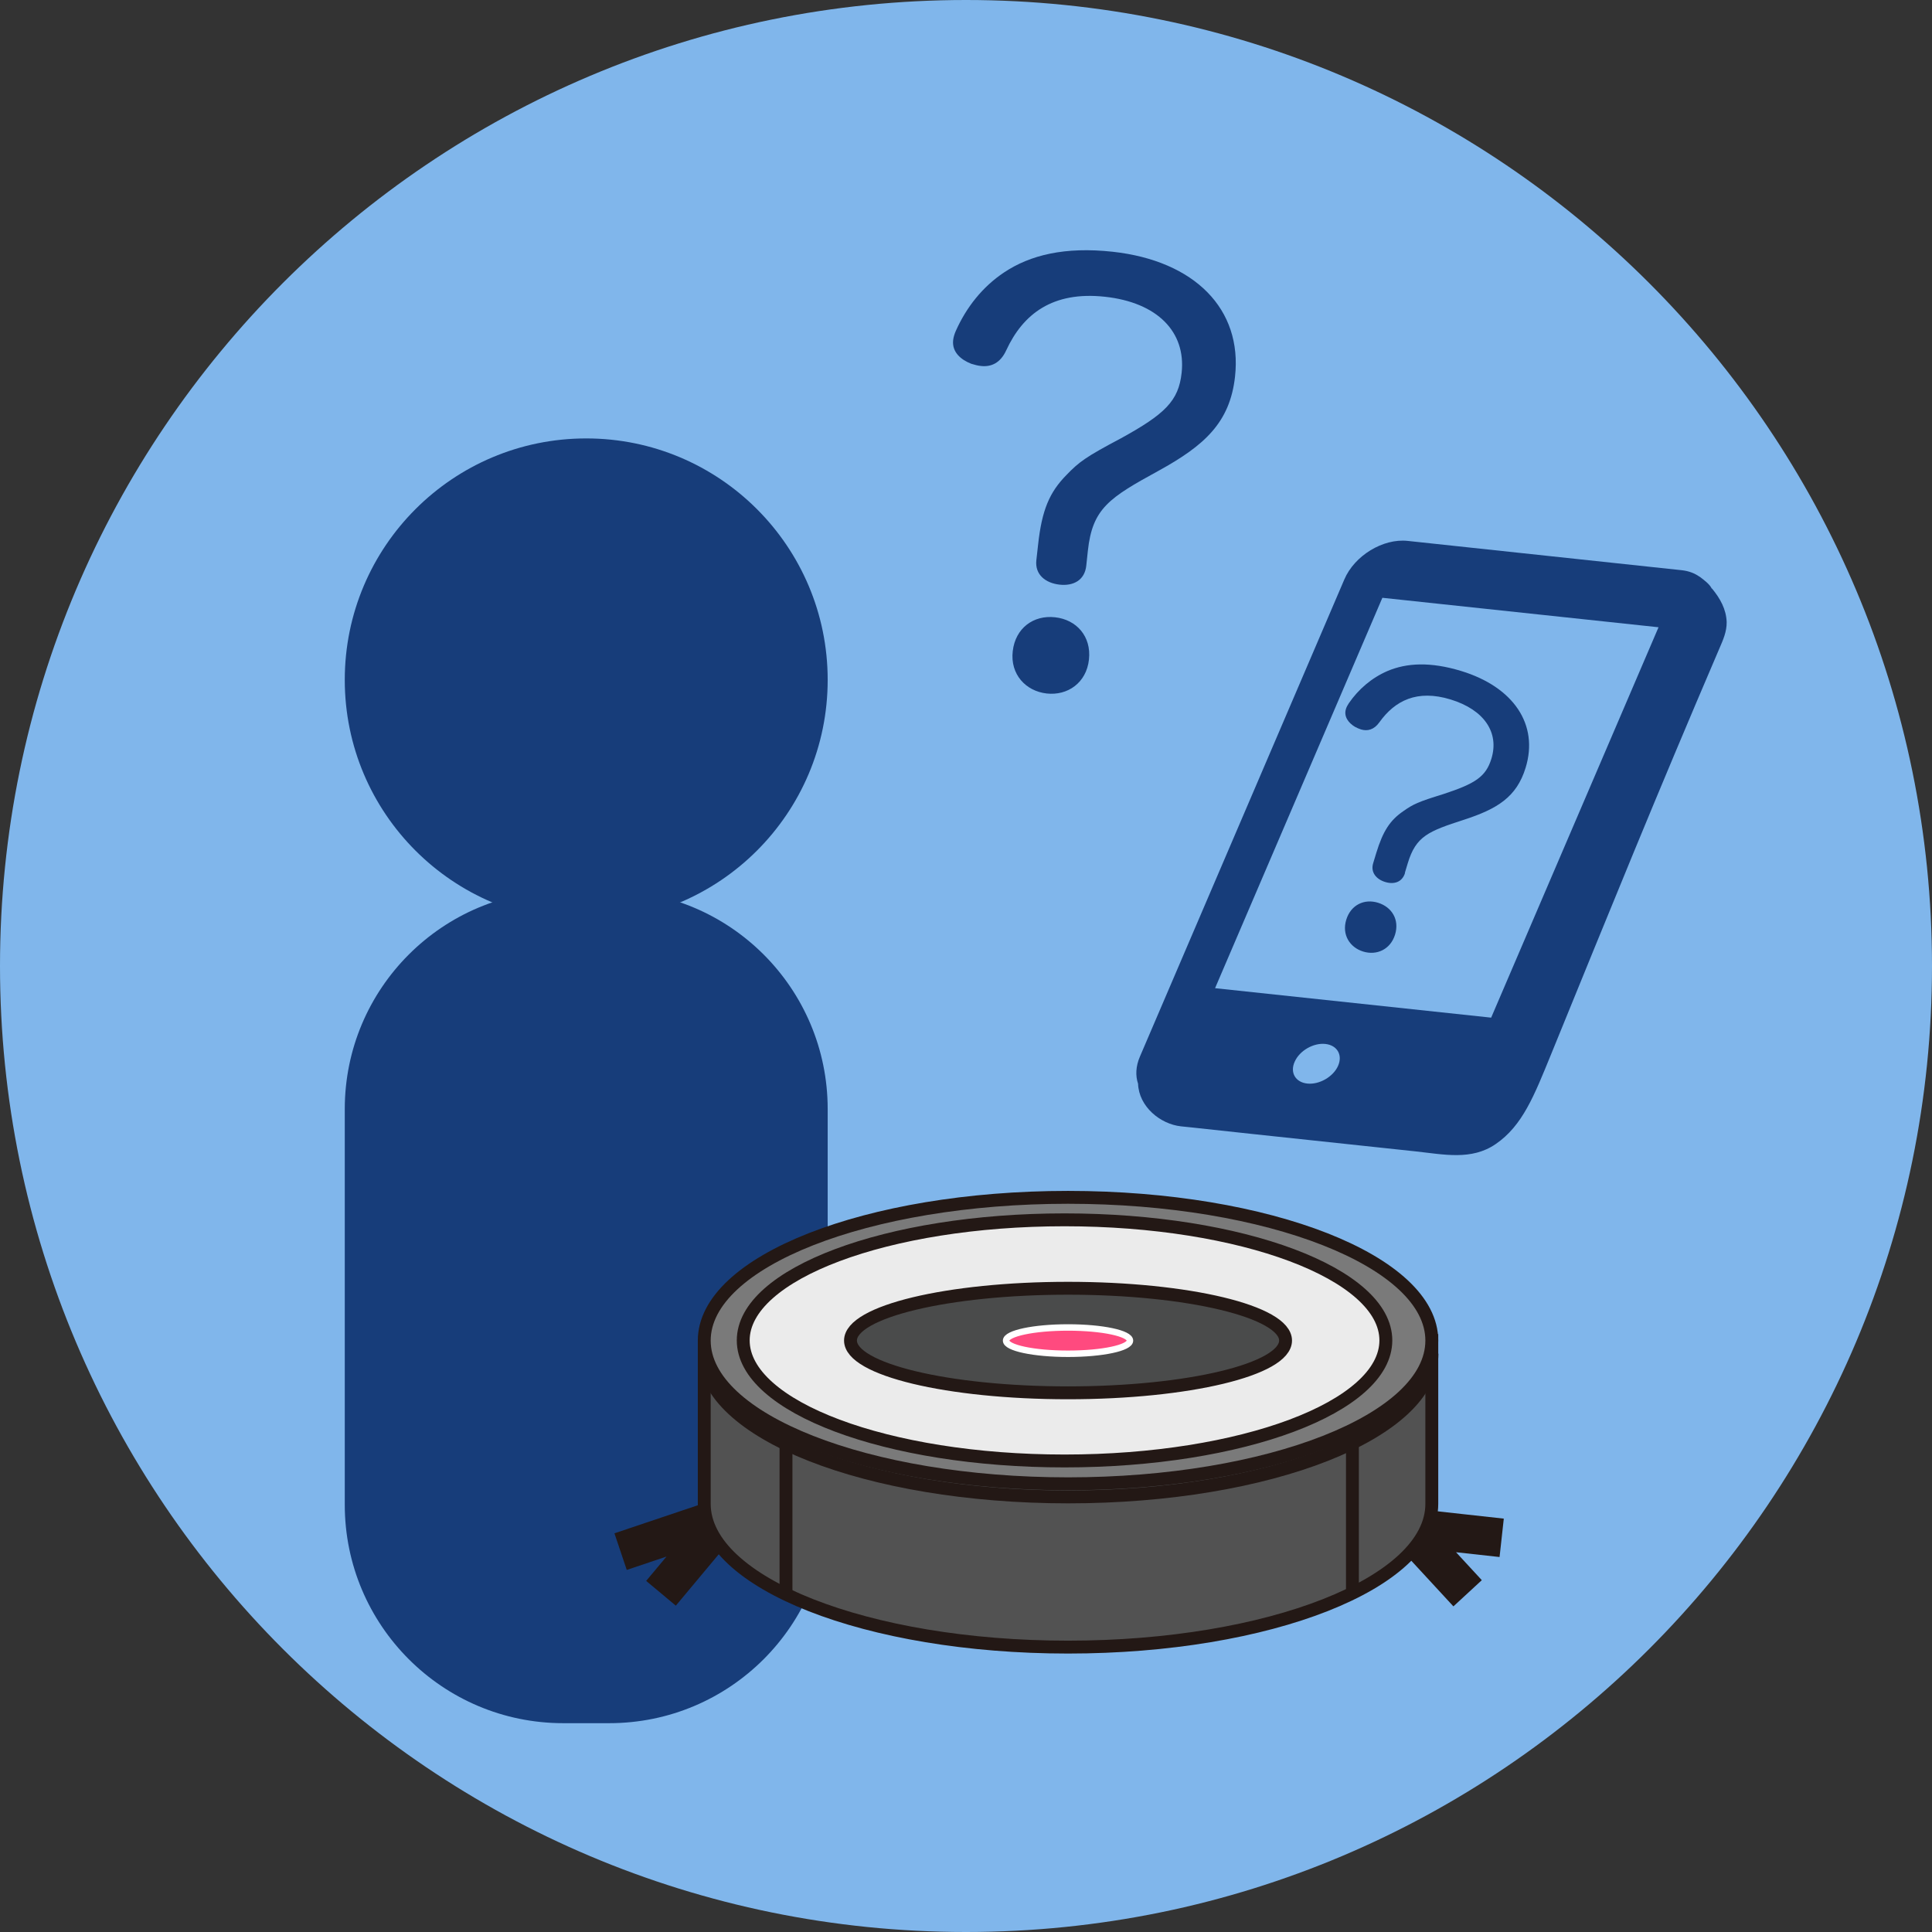 <svg width="150" height="150" viewBox="0 0 150 150" fill="none" xmlns="http://www.w3.org/2000/svg">
<rect x="0" y="0" width="150" height="150" fill="#333333" stroke="none"/>
<path d="M75 150C116.421 150 150 116.421 150 75C150 33.579 116.421 0 75 0C33.579 0 0 33.579 0 75C0 116.421 33.579 150 75 150Z" fill="#80B6EB"/>
<path d="M132.901 45.699C132.741 45.354 132.286 45.022 131.979 44.788C131.979 44.788 131.966 44.764 131.954 44.764C131.954 44.764 131.954 44.776 131.966 44.788C131.597 44.518 131.13 44.333 130.576 44.272L109.295 41.996C107.376 41.787 105.162 43.14 104.375 44.985L88.507 82.024C88.174 82.787 88.15 83.525 88.359 84.14C88.421 85.911 90.081 87.276 91.693 87.449C91.975 87.473 92.246 87.51 92.529 87.535C94.091 87.707 95.641 87.867 97.204 88.039C101.435 88.494 105.667 88.937 109.898 89.392C112.088 89.626 114.241 90.118 116.123 88.826C118.214 87.399 119.124 85.038 120.403 81.913C125.176 70.215 128.522 61.948 133.492 50.348C133.775 49.696 134.07 49.044 134.058 48.294C134.021 47.31 133.566 46.474 132.914 45.686L132.901 45.699ZM103.883 82.762C103.502 83.611 102.419 84.226 101.497 84.127C100.574 84.029 100.131 83.266 100.525 82.418C100.906 81.569 101.976 80.954 102.899 81.052C103.821 81.15 104.264 81.913 103.883 82.762ZM115.778 79.01L94.337 76.722L107.327 46.412L128.768 48.7L115.778 78.998V79.01Z" fill="#173D7A"/>
<path d="M45.514 71.533C55.868 71.533 64.261 63.14 64.261 52.786C64.261 42.432 55.868 34.039 45.514 34.039C35.161 34.039 26.768 42.432 26.768 52.786C26.768 63.14 35.161 71.533 45.514 71.533Z" fill="#173D7A"/>
<path d="M47.298 69.144H43.731C34.362 69.144 26.768 76.739 26.768 86.108V116.824C26.768 126.192 34.362 133.787 43.731 133.787H47.298C56.667 133.787 64.261 126.192 64.261 116.824V86.108C64.261 76.739 56.667 69.144 47.298 69.144Z" fill="#173D7A"/>
<path d="M48.183 120.467L56.302 117.736L51.32 123.702" stroke="#231815" stroke-width="3" stroke-miterlimit="10"/>
<path d="M113.945 123.701L109.222 118.584L116.59 119.396" stroke="#231815" stroke-width="3" stroke-miterlimit="10"/>
<path d="M54.678 104.078V116.761C54.678 122.899 67.324 127.881 82.922 127.881C98.52 127.881 111.165 122.899 111.165 116.761V104.078H54.666H54.678Z" fill="#525252" stroke="#231815" stroke-miterlimit="10"/>
<path d="M82.921 115.201C98.52 115.201 111.165 110.223 111.165 104.081C111.165 97.94 98.52 92.961 82.921 92.961C67.323 92.961 54.678 97.94 54.678 104.081C54.678 110.223 67.323 115.201 82.921 115.201Z" fill="#7A7A7A" stroke="#231815" stroke-miterlimit="10"/>
<path d="M82.651 113.429C96.428 113.429 107.597 109.238 107.597 104.068C107.597 98.898 96.428 94.707 82.651 94.707C68.873 94.707 57.704 98.898 57.704 104.068C57.704 109.238 68.873 113.429 82.651 113.429Z" fill="#EBEBEB" stroke="#231815" stroke-miterlimit="10"/>
<path d="M111.177 105.1C111.177 111.238 98.532 116.22 82.934 116.22C67.336 116.22 54.691 111.238 54.691 105.1" stroke="#231815" stroke-miterlimit="10"/>
<path d="M82.921 108.138C92.249 108.138 99.811 106.321 99.811 104.079C99.811 101.837 92.249 100.02 82.921 100.02C73.594 100.02 66.032 101.837 66.032 104.079C66.032 106.321 73.594 108.138 82.921 108.138Z" fill="#4A4B4B" stroke="#231815" stroke-miterlimit="10"/>
<path d="M82.922 105.106C85.578 105.106 87.731 104.649 87.731 104.085C87.731 103.522 85.578 103.064 82.922 103.064C80.265 103.064 78.112 103.522 78.112 104.085C78.112 104.649 80.265 105.106 82.922 105.106Z" fill="#FF4A7F" stroke="white" stroke-width="0.5" stroke-miterlimit="10"/>
<path d="M105.002 123.701V112.507L104.043 111.461" stroke="#231815" stroke-miterlimit="10"/>
<path d="M61.025 123.788V112.348L62.317 111.684" stroke="#231815" stroke-miterlimit="10"/>
<path d="M84.337 43.927C84.214 45.046 83.34 45.514 82.258 45.391C81.175 45.268 80.339 44.616 80.462 43.496L80.597 42.291C80.892 39.585 81.483 38.219 82.799 36.878C83.783 35.857 84.3 35.476 87.018 34.037C90.438 32.155 91.508 31.134 91.742 28.944C92.086 25.77 89.86 23.482 85.788 23.04C81.716 22.597 79.428 24.38 78.124 27.197C77.669 28.194 76.944 28.501 76.169 28.415C75.91 28.391 75.652 28.317 75.406 28.243C74.619 27.935 73.893 27.345 74.004 26.398C74.028 26.189 74.102 25.93 74.213 25.684C75.025 23.864 76.279 22.265 77.965 21.145C79.982 19.804 82.664 19.14 86.391 19.546C92.751 20.247 96.466 23.999 95.887 29.239C95.494 32.807 93.513 34.59 89.958 36.546C86.12 38.65 84.816 39.462 84.46 42.771L84.337 43.927ZM84.546 51.209C84.349 53.017 82.885 54.026 81.261 53.842C79.638 53.657 78.42 52.353 78.629 50.557C78.838 48.761 80.24 47.74 81.913 47.925C83.586 48.109 84.743 49.413 84.546 51.209Z" fill="#173D7A"/>
<path d="M109.086 67.778C108.865 68.491 108.238 68.688 107.549 68.479C106.86 68.27 106.393 67.729 106.614 67.015L106.848 66.24C107.377 64.506 107.93 63.682 108.951 62.98C109.714 62.439 110.107 62.255 112.063 61.652C114.536 60.84 115.36 60.311 115.791 58.909C116.418 56.879 115.237 55.108 112.629 54.308C110.021 53.509 108.299 54.394 107.094 56.08C106.675 56.67 106.159 56.781 105.667 56.633C105.507 56.584 105.347 56.51 105.187 56.424C104.707 56.129 104.314 55.649 104.498 55.046C104.535 54.911 104.621 54.751 104.72 54.603C105.47 53.509 106.503 52.623 107.733 52.094C109.222 51.467 111.055 51.368 113.441 52.094C117.513 53.336 119.481 56.252 118.448 59.61C117.746 61.898 116.233 62.808 113.663 63.645C110.895 64.543 109.935 64.912 109.296 67.028L109.074 67.766L109.086 67.778ZM108.312 72.563C107.955 73.719 106.885 74.199 105.839 73.879C104.793 73.559 104.166 72.563 104.523 71.407C104.88 70.251 105.925 69.758 106.995 70.091C108.065 70.423 108.668 71.407 108.312 72.563Z" fill="#173D7A"/>
</svg>
